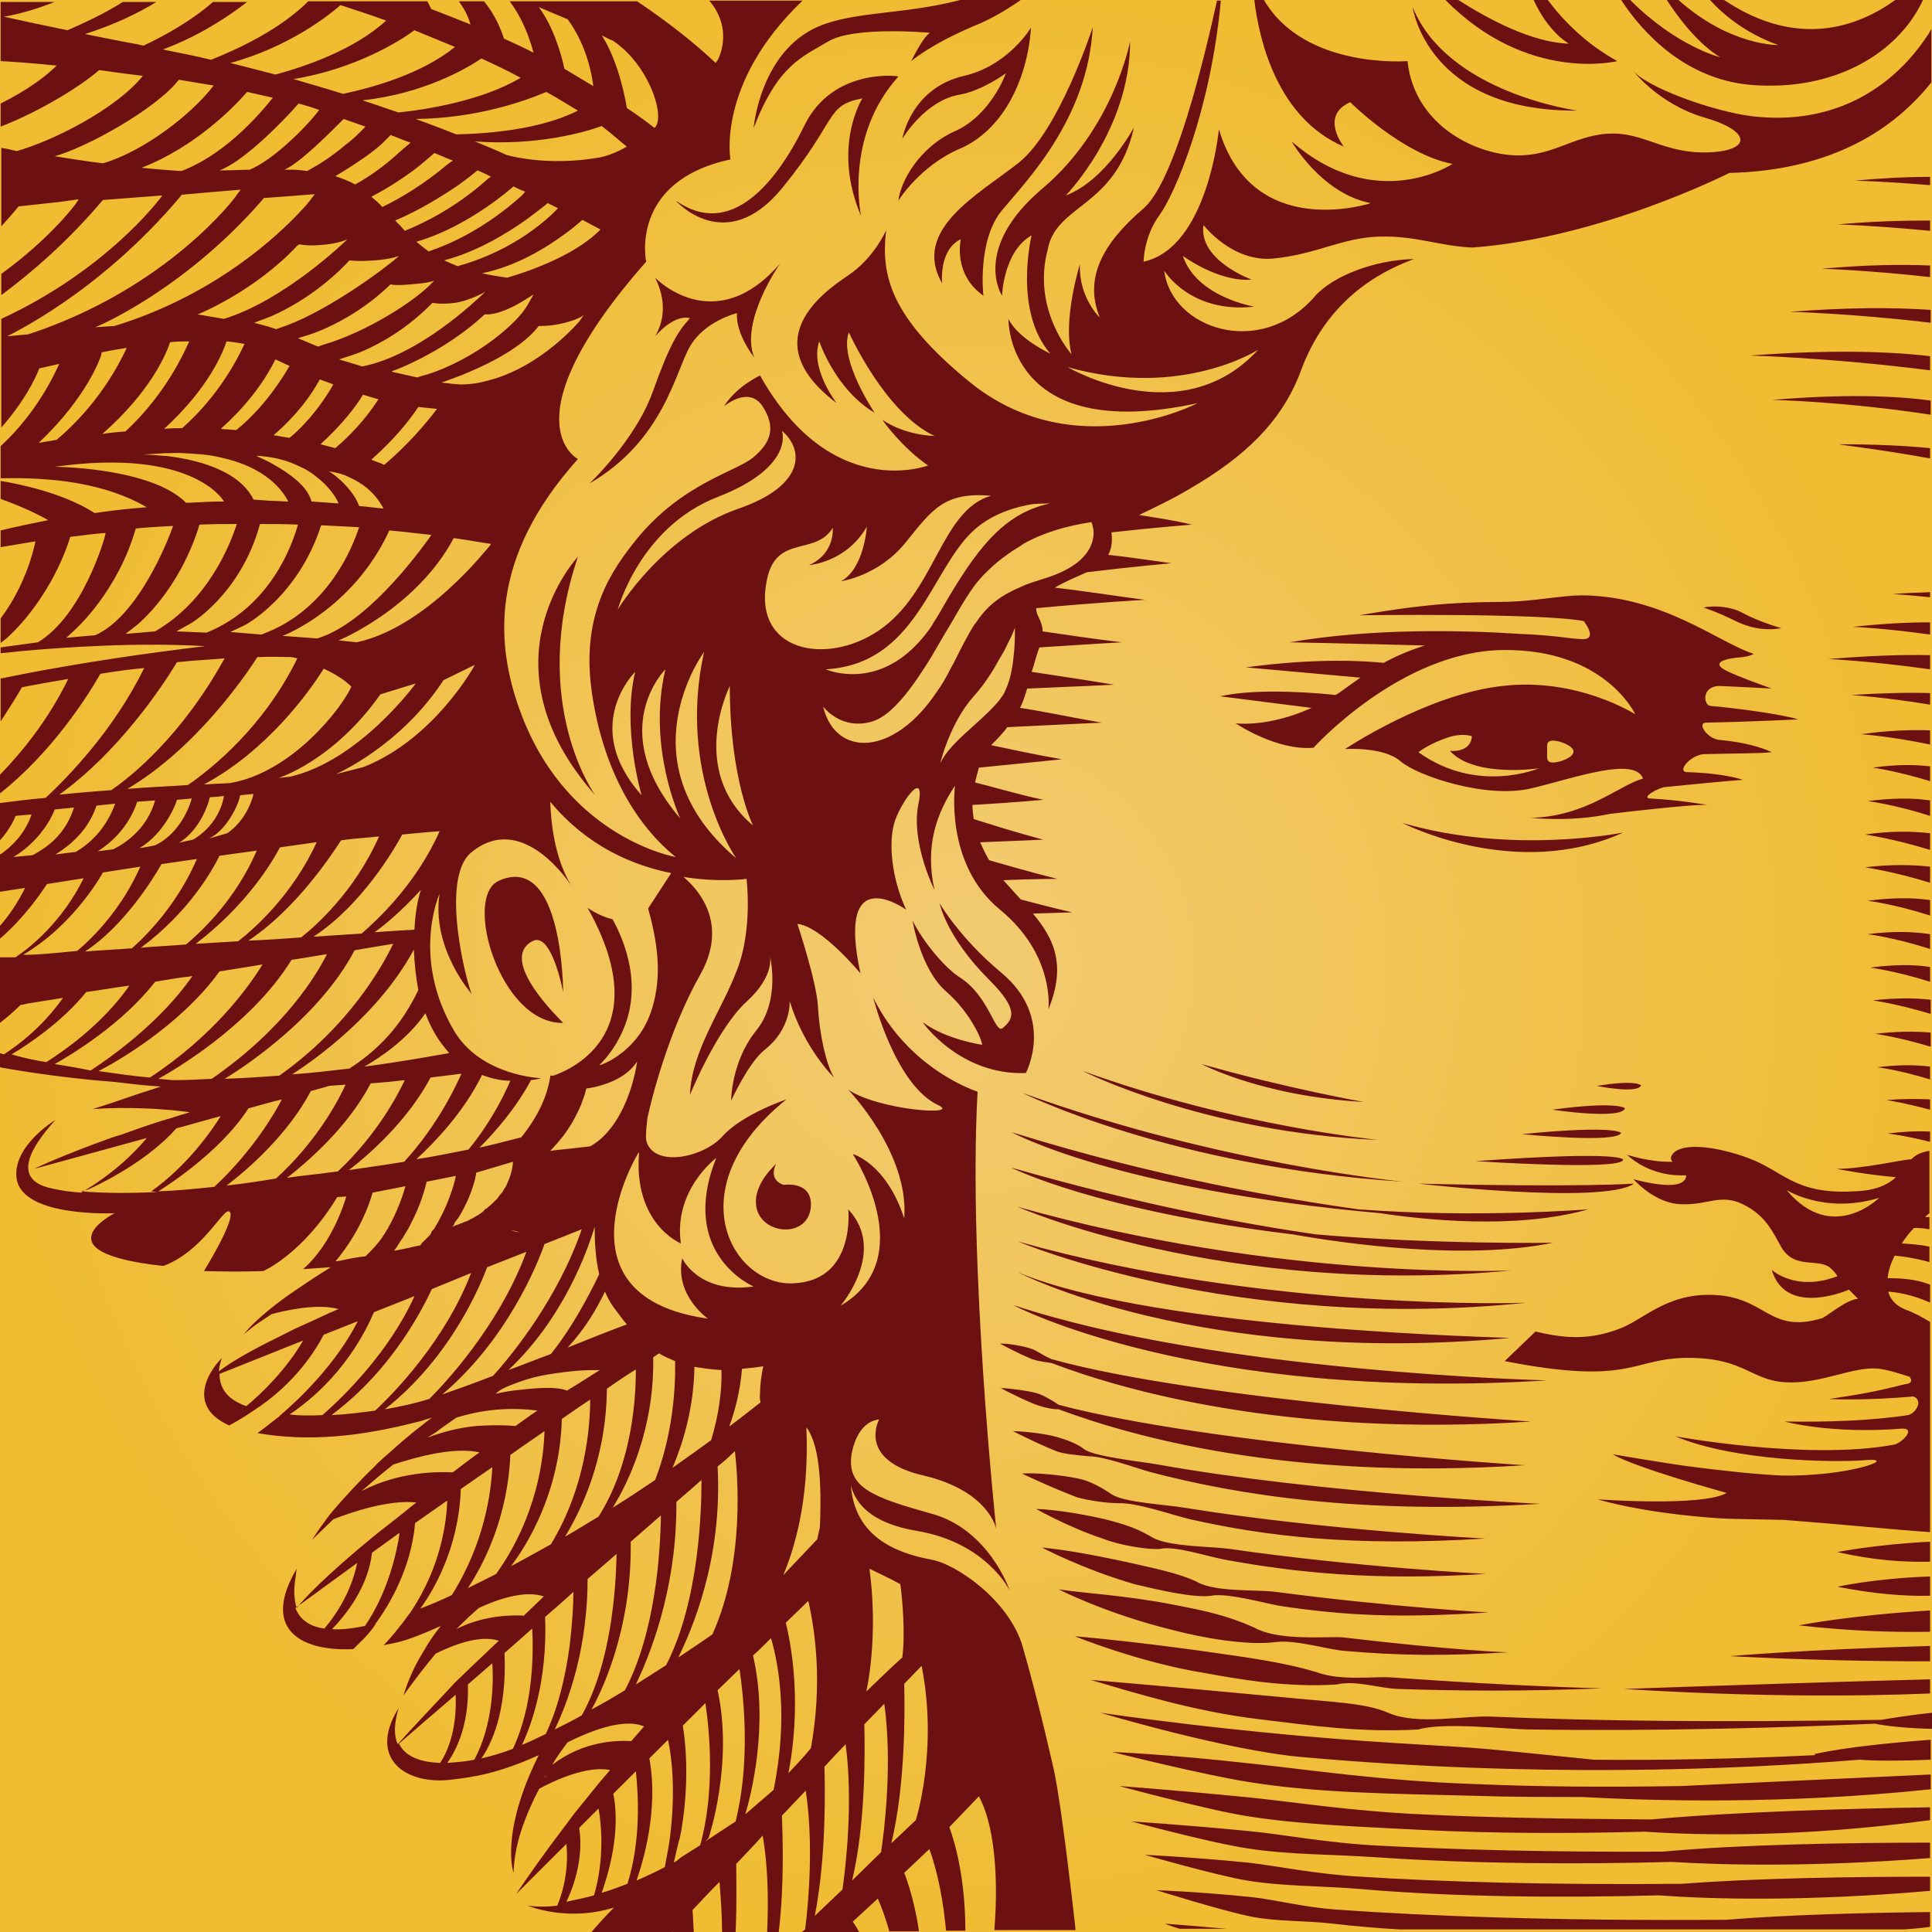 <svg width="40" height="40" viewBox="0 0 40 40" fill="none" xmlns="http://www.w3.org/2000/svg">
<rect x="0" y="0" width="40" height="40" fill="#808080" stroke="none"/>
<g clip-path="url(#clip0_6449_2950)">
<rect width="40" height="40" fill="#F6F7F8"/>
<path d="M0 0H40V40H0V0Z" fill="url(#paint0_radial_6449_2950)"/>
<path d="M29.034 17.038C29.034 17.038 31.379 18.25 33.604 17.238C33.591 17.238 31.312 17.704 29.034 17.038ZM32.139 22.975C32.139 22.975 33.551 23.188 33.644 22.948C33.658 22.948 33.511 22.789 32.139 22.975ZM33.058 22.483C33.058 22.483 33.911 22.656 33.977 22.469C33.964 22.469 33.884 22.349 33.058 22.483ZM28.235 22.815C28.235 22.815 26.649 22.536 24.877 22.03C24.877 22.03 26.116 22.695 28.235 22.815ZM21.772 28.22C23.198 28.765 26.596 29.764 31.699 29.431C31.699 29.431 24.89 29.005 21.772 28.14C21.559 28.047 21.479 27.967 21.359 27.927C21.212 27.873 20.853 27.807 20.706 27.82C20.706 27.82 21.053 28.007 21.306 28.113C21.412 28.166 21.572 28.193 21.772 28.22ZM29.061 24.466C29.061 24.466 25.25 24.107 21.173 22.629C21.173 22.629 24.237 24.16 29.061 24.466ZM28.541 23.601C28.541 23.601 25.583 23.321 22.425 22.176C22.412 22.176 24.957 23.454 28.541 23.601ZM32.032 28.579C32.032 28.579 25.197 28.419 20.986 27.022C20.986 27.035 24.823 29.032 32.032 28.579ZM31.299 26.303C31.299 26.303 26.542 26.529 21.066 24.985C21.066 24.985 25.33 26.862 31.299 26.303ZM21.079 25.704C21.079 25.704 25.556 27.607 31.632 26.968C31.632 26.982 26.209 27.155 21.079 25.704ZM27.248 25.557C25.77 25.344 23.624 24.945 20.933 24.173C20.933 24.173 22.692 25.065 26.769 25.557C27.822 25.744 30.326 26.103 32.152 25.73C32.152 25.73 29.727 25.77 27.248 25.557ZM21.079 26.343C21.079 26.343 24.797 28.286 31.259 27.701C31.259 27.687 23.971 27.554 21.079 26.343ZM21.919 29.178C23.424 29.737 26.622 30.656 31.566 30.336C31.566 30.336 25.09 29.924 21.919 29.085C21.785 28.992 21.599 28.885 21.466 28.845C21.279 28.792 20.866 28.739 20.72 28.739C20.72 28.739 21.066 28.925 21.386 29.058C21.519 29.111 21.732 29.178 21.919 29.178ZM29.367 24.506C29.367 24.506 33.205 24.945 33.831 24.506C33.831 24.506 32.698 24.586 29.367 24.506ZM31.512 23.481C31.512 23.481 33.484 23.68 33.564 23.454C33.564 23.468 33.538 23.281 31.512 23.481ZM11.019 19.488C11.419 19.261 11.659 20.539 11.659 20.539C11.659 20.539 11.659 17.637 10.326 18.236C9.58 18.569 10.353 21.205 11.659 21.178C11.659 21.165 10.287 19.887 11.019 19.488ZM33.604 24.013C33.604 24.013 33.684 23.814 30.553 24.04C30.553 24.04 33.564 24.24 33.604 24.013ZM28.128 25.038C26.596 24.825 23.931 24.373 20.946 23.441C20.946 23.441 23.078 24.626 28.581 25.118C29.447 25.251 31.379 25.464 32.885 25.038C32.871 25.038 30.58 25.225 28.128 25.038ZM30.566 36.938C28.594 36.872 27.049 36.632 25.903 36.513C24.117 36.313 23.025 36.273 23.025 36.273C23.025 36.273 24.93 36.752 25.876 36.898C27.288 37.125 28.874 37.138 30.46 37.178C31.219 37.205 31.992 37.205 32.752 37.205C34.204 37.285 36.949 37.364 39.973 37.045V36.739L34.803 36.978C33.218 37.005 31.805 36.992 30.566 36.938ZM29.434 37.564C27.981 37.498 26.809 37.311 25.903 37.218C24.291 37.058 23.171 36.978 23.171 36.978C23.171 36.978 24.997 37.471 25.836 37.604C26.929 37.777 28.128 37.817 29.367 37.883C30.926 37.963 32.538 37.963 34.057 37.923C35.217 38.003 37.295 38.043 39.96 37.684V37.418C38.334 37.444 35.883 37.511 34.191 37.67C32.352 37.657 30.766 37.631 29.434 37.564ZM27.635 39.534C26.969 39.481 26.409 39.334 25.943 39.281C24.784 39.161 23.944 39.135 23.944 39.135C23.944 39.135 25.303 39.561 25.903 39.681C26.436 39.787 27.009 39.76 27.595 39.827C28.048 39.88 28.514 39.92 28.981 39.947H39.427C39.6 39.933 39.773 39.92 39.96 39.894V39.587C38.668 39.601 37.029 39.641 35.736 39.747C32.192 39.774 29.5 39.667 27.635 39.534ZM15.683 25.078C15.869 25.584 16.749 25.611 16.789 24.972C16.816 24.439 16.229 24.532 16.229 24.532C16.229 24.532 15.896 24.453 16.069 24.093C16.069 24.107 15.51 24.572 15.683 25.078ZM28.621 38.216C27.488 38.163 26.569 37.977 25.849 37.91C24.477 37.777 23.424 37.711 23.424 37.711C23.424 37.711 25.103 38.163 25.836 38.27C26.675 38.403 27.595 38.389 28.541 38.456C30.526 38.589 32.658 38.602 34.604 38.549C35.696 38.616 37.562 38.656 39.96 38.469V38.15C38.215 38.15 35.989 38.19 34.43 38.336C32.085 38.349 30.167 38.296 28.621 38.216ZM24.424 39.933H25.396C24.637 39.867 24.117 39.827 24.117 39.827C24.117 39.827 24.237 39.88 24.424 39.933ZM32.658 2.29C32.658 2.29 29.967 1.93 29.247 0.146C29.247 0.146 29.54 2.316 32.658 2.29ZM28.181 38.855C27.222 38.802 26.436 38.629 25.823 38.562C24.61 38.443 23.704 38.403 23.704 38.403C23.704 38.403 25.183 38.829 25.823 38.935C26.542 39.055 27.328 39.042 28.141 39.108C30.14 39.281 32.338 39.294 34.35 39.241C35.403 39.321 37.375 39.374 39.96 39.148V38.855C38.414 38.855 36.376 38.882 34.83 39.002C32.059 39.028 29.86 38.962 28.181 38.855ZM30.886 35.541C30.3 35.514 29.34 35.727 28.741 35.461C28.274 35.261 27.675 35.248 26.582 35.141C23.611 34.862 22.585 34.782 22.585 34.782C23.491 35.048 24.73 35.434 26.063 35.594C27.169 35.727 28.141 35.873 29.367 35.807C29.9 35.647 31.219 35.807 31.699 35.807C34.39 35.847 36.975 35.767 38.814 35.687C39.014 35.727 39.4 35.78 40 35.794V35.461C39.614 35.501 39.267 35.554 38.947 35.607C35.603 35.661 33.125 35.634 30.886 35.541ZM36.882 13.005C36.882 13.005 36.442 12.885 36.069 12.685C35.856 12.566 35.51 12.526 35.27 12.579C35.27 12.579 35.536 12.659 35.963 12.872C36.189 12.978 36.509 13.072 36.882 13.005ZM38.028 24.2C38.028 24.2 38.628 24.32 39.254 24.373C39.094 24.519 38.854 24.652 38.374 24.666C37.149 24.732 36.922 24.24 36.189 23.973C35.496 23.721 34.817 23.654 34.63 23.893C34.577 23.96 34.59 24.013 34.63 24.053C34.151 24.067 33.684 23.907 33.684 23.907C34.137 24.32 34.67 24.346 34.91 24.333C34.91 24.359 34.91 24.399 34.87 24.439C34.684 24.666 33.818 24.413 33.818 24.413C33.818 24.413 34.257 24.919 34.803 24.932C35.35 24.958 35.616 24.706 36.083 24.932C36.549 25.158 36.696 25.491 36.882 25.824C37.175 26.316 37.695 26.01 37.935 26.29C37.975 26.329 38.015 26.369 38.041 26.423C37.175 26.755 36.682 26.29 36.682 26.29C36.949 27.195 38.055 26.795 38.281 26.702C38.388 26.809 38.468 26.889 38.468 26.889C38.228 26.915 37.921 27.181 37.735 27.288C36.616 27.634 36.576 26.835 35.443 26.809C34.47 26.782 34.004 27.354 33.484 27.527C32.965 27.714 32.485 27.74 31.792 27.567L31.153 28.18C33.804 28.699 33.778 28.113 34.95 28.113C36.123 28.113 36.242 28.579 36.975 28.619C37.708 28.659 38.388 28.273 38.907 28.339C39.121 28.366 39.347 28.446 39.56 28.512H39.534C39.574 28.539 39.614 28.646 39.44 28.659C38.801 28.819 38.494 28.872 37.868 28.965C37.868 28.965 38.588 29.005 39.614 28.912C39.827 28.992 39.667 29.258 39.507 29.298C38.721 29.418 37.801 29.444 36.949 29.431C36.949 29.431 37.908 29.697 39.387 29.577C39.68 29.577 39.36 29.884 39.214 29.91C37.415 30.243 34.684 29.737 34.684 29.737C35.923 30.256 37.975 30.283 38.628 30.23C39.334 30.176 38.281 30.576 36.882 30.549C36.349 30.523 35.709 30.456 34.99 30.363C34.484 30.296 33.391 30.11 33.391 30.11C33.857 30.389 35.749 30.909 35.749 30.909C35.257 31.201 33.071 31.042 33.071 31.042C34.244 31.374 35.709 31.441 35.709 31.441C35.709 31.441 36.109 31.454 36.935 31.468C38.161 31.561 39.174 31.667 39.96 31.721V27.368C39.8 27.274 39.64 27.181 39.454 27.115C39.254 27.035 39.134 26.902 39.094 26.742C39.294 26.755 39.6 26.809 39.96 26.968V26.596C39.68 26.489 39.4 26.463 39.081 26.463C39.094 26.316 39.147 26.156 39.227 25.997C39.4 26.01 39.654 26.05 39.947 26.13V25.81C39.76 25.77 39.574 25.757 39.374 25.744C39.454 25.624 39.534 25.517 39.627 25.424C39.694 25.424 39.8 25.424 39.947 25.451V25.198C39.92 25.198 39.88 25.198 39.853 25.198C39.88 25.171 39.92 25.145 39.947 25.118V23.827C39.773 23.854 39.667 23.907 39.574 24C39.36 24.013 38.561 24.2 38.028 24.2ZM36.989 24.639C36.989 24.639 37.788 25.145 38.907 24.799C38.907 24.799 37.935 25.77 36.989 24.639ZM25.077 33.038C25.41 32.972 26.196 33.198 26.516 33.251C27.861 33.451 28.967 33.504 30.82 33.384C30.82 33.384 28.847 33.278 26.409 32.958C26.023 32.905 25.157 32.972 24.77 32.745C24.49 32.612 24.131 32.519 23.531 32.386C22.692 32.2 22.105 32.093 21.572 32.04C21.572 32.04 22.425 32.492 23.491 32.799C23.931 32.905 24.717 33.092 25.077 33.038ZM24.024 32.067C24.33 32 24.997 32.226 25.37 32.293C26.822 32.559 28.448 32.732 30.766 32.586C30.766 32.586 28.115 32.453 25.45 32.067C25.05 32.013 24.197 32.027 23.851 31.827C23.558 31.654 23.344 31.574 22.878 31.454C22.532 31.374 21.905 31.255 21.452 31.241C21.452 31.241 22.132 31.627 22.865 31.867C23.171 31.987 23.771 32.093 24.024 32.067ZM23.158 31.122C23.544 31.108 24.25 31.361 24.637 31.454C26.183 31.8 27.955 32.027 30.753 31.854C30.753 31.854 27.382 31.68 24.517 31.215C24.117 31.148 23.265 31.108 23.011 30.935C22.838 30.815 22.598 30.682 22.398 30.629C22.079 30.549 21.452 30.483 21.159 30.509C21.159 30.509 21.772 30.802 22.305 31.002C22.545 31.068 22.918 31.122 23.158 31.122ZM26.409 33.997C26.849 33.943 27.475 34.156 27.875 34.183C28.967 34.276 29.873 34.289 31.219 34.21C31.219 34.21 30.087 34.17 27.835 33.904C27.542 33.864 26.489 33.997 25.956 33.691C25.41 33.451 24.997 33.358 24.304 33.225C23.291 33.025 22.398 32.985 21.919 32.905C21.919 32.905 22.865 33.398 24.264 33.744C24.863 33.904 25.823 34.077 26.409 33.997ZM27.675 34.875C28.075 34.782 28.541 34.955 28.954 34.968C30.153 35.008 31.539 35.022 33.165 34.955C33.165 34.955 31.352 34.915 28.808 34.729C28.461 34.702 27.768 34.809 27.262 34.622C26.782 34.476 26.223 34.369 25.263 34.236C23.997 34.05 22.745 33.917 22.252 33.877C22.252 33.877 23.598 34.423 24.93 34.636C25.663 34.769 26.636 34.942 27.675 34.875ZM39.96 34.396V34.077C37.295 34.156 35.816 34.289 35.816 34.289C37.375 34.369 38.761 34.396 39.96 34.396ZM22.532 30.15C22.865 30.15 23.451 30.376 23.837 30.483C25.623 30.948 28.141 31.361 31.885 31.135C31.885 31.135 27.328 30.922 23.984 30.323C23.598 30.256 22.705 30.163 22.465 30.017C22.279 29.87 22.052 29.804 21.879 29.75C21.652 29.684 21.186 29.631 20.973 29.631C20.973 29.631 21.466 29.884 21.865 30.043C22.039 30.11 22.292 30.123 22.532 30.15ZM39.96 3.834V3.661C39.494 3.661 38.974 3.687 38.401 3.74C38.401 3.74 39.027 3.754 39.96 3.834ZM37.575 36.339C35.909 36.419 34.404 36.446 33.005 36.433C30.22 36.153 31.046 36.22 28.874 36.087C25.636 35.887 22.785 35.461 22.785 35.461C22.785 35.461 25.41 36.246 26.969 36.379C31.752 36.805 35.869 36.646 38.494 36.433C38.867 36.459 39.36 36.459 39.973 36.433V36.02C39.067 36.087 38.201 36.18 37.575 36.313V36.339ZM27.648 14.389C27.422 14.363 26.089 14.23 25.263 14.416L27.155 14.656C26.249 15.068 25.583 14.975 25.583 14.975C25.583 14.975 26.422 15.547 27.195 15.481C27.195 15.481 28.994 13.484 31.113 13.458C33.231 13.431 33.857 14.789 33.857 14.789C33.857 14.789 32.658 14.017 31.099 14.203C29.54 14.376 27.848 15.508 27.848 15.508C27.848 15.508 28.648 15.454 28.994 15.76C29.354 16.067 30.779 16.546 31.712 16.32C32.605 16.107 33.844 15.654 34.017 16.12C33.524 16.253 32.845 16.905 31.699 16.932C31.699 16.932 32.512 17.025 33.324 16.852C33.844 16.785 35.203 16.639 35.363 16.666C35.363 16.666 34.737 16.559 34.164 16.532C33.964 16.519 34.337 16.306 34.484 16.293C34.484 16.293 34.484 16.293 34.497 16.293C34.897 16.253 35.829 16.16 36.083 16.146C36.083 16.146 35.736 16.013 34.95 15.987C34.697 16 34.977 15.641 35.27 15.614C35.709 15.601 36.442 15.601 36.682 15.574C36.682 15.574 36.336 15.388 35.616 15.321C35.35 15.308 35.123 14.962 35.323 14.962C36.083 14.948 37.228 14.895 37.228 14.895C36.909 14.789 35.909 14.656 35.416 14.616C35.257 14.602 35.23 14.19 35.616 14.203C35.963 14.216 36.682 14.256 36.682 14.256C36.389 14.15 36.016 14.017 35.763 13.897C35.403 13.724 35.709 13.644 35.949 13.617C36.109 13.604 36.216 13.591 36.309 13.537C35.616 13.325 34.417 12.326 32.725 12.326C32.392 12.326 31.726 12.446 31.233 12.459C30.406 12.473 29.753 12.459 28.141 12.739C28.141 12.739 31.872 12.685 32.791 12.859C32.925 13.045 33.018 13.258 32.725 13.231L32.552 13.218C32.165 13.165 31.819 13.138 31.486 13.125C30.247 13.045 28.408 13.005 26.702 13.298C26.702 13.298 28.061 13.325 29.5 13.364C29.167 13.471 28.887 13.591 28.648 13.724C28.248 13.684 27.275 13.617 25.796 13.817L28.168 14.03C28.048 14.11 27.941 14.19 27.848 14.256C27.755 14.323 27.701 14.363 27.648 14.389ZM29.367 15.574C29.367 15.574 29.594 15.388 30.02 15.255C30.287 15.175 30.473 15.241 30.473 15.241C30.473 15.241 30.486 15.574 30.02 15.547C30.526 16.107 31.859 15.907 31.859 15.907C31.859 15.907 30.593 16.453 29.367 15.574ZM32.152 15.787C32.005 15.787 32.032 15.681 32.032 15.561C32.032 15.441 32.005 15.334 32.152 15.334C32.298 15.334 32.578 15.441 32.578 15.561C32.578 15.681 32.298 15.787 32.152 15.787ZM36.696 8.28C36.696 8.28 38.135 8.306 39.973 8.586V8.293C39.174 8.186 38.108 8.16 36.696 8.28ZM38.774 15.893C38.774 15.893 39.267 15.96 39.96 16.173V15.867C39.64 15.827 39.24 15.827 38.774 15.893ZM21.239 22.216C21.239 22.216 21.852 21.072 20.733 20.14C19.867 19.421 19.454 18.702 19.454 18.702C19.454 18.702 19.587 19.394 20.48 20.286C21.093 20.898 20.986 21.098 20.759 21.285C20.6 21.418 20.48 20.619 19.867 20.233C19.56 20.033 19.121 19.514 18.894 19.062C18.894 19.062 19.054 20.06 19.587 20.526C20.08 20.952 20.333 21.524 20.333 21.631C20.333 21.631 19.587 21.524 19.107 21.165C19.094 21.165 19.88 22.27 21.239 22.216ZM39.96 35.062V34.769C36.895 34.849 33.618 34.968 33.618 34.968C36.203 35.128 38.321 35.128 39.96 35.062ZM39.96 9.491V9.278C39.414 9.225 38.801 9.198 38.081 9.198C38.081 9.211 38.854 9.291 39.96 9.491ZM39.96 13.138V12.885C39.494 12.885 38.974 12.912 38.361 12.978C38.374 12.978 39.014 13.005 39.96 13.138ZM38.614 17.278C38.614 17.278 39.187 17.358 39.96 17.597V17.251C39.6 17.211 39.161 17.198 38.614 17.278ZM38.668 18.649C38.668 18.649 39.214 18.715 39.96 18.955V18.636C39.614 18.582 39.187 18.582 38.668 18.649ZM38.668 16.586C38.668 16.586 39.214 16.652 39.96 16.892V16.572C39.614 16.519 39.187 16.519 38.668 16.586ZM13.564 5.75C13.871 6.363 13.658 6.802 13.564 6.962C14.004 6.469 14.284 6.589 14.284 6.589C14.031 6.869 13.871 7.121 13.511 8.12C13.151 9.118 12.205 10.01 12.205 10.01C13.738 9.118 13.977 7.707 14.284 7.175C14.59 6.642 15.257 6.483 15.257 6.483C15.23 6.922 15.616 7.401 15.616 7.401C15.31 6.656 16.149 5.458 16.149 5.458C14.79 7.028 13.564 5.75 13.564 5.75ZM16.656 2.596C16.069 3.794 15.123 4.952 13.991 4.153C13.991 4.153 15.017 5.324 16.189 3.9C17.362 2.463 17.082 2.183 17.855 2.037C17.855 2.037 17.215 3.035 17.828 4.473C17.828 4.473 17.468 2.835 18.601 1.584C18.601 1.571 17.242 1.398 16.656 2.596ZM22.625 0.559C22.625 0.559 21.932 2.702 21.093 3.368C20.253 4.033 18.867 4.752 19.507 5.87C19.507 5.87 19.427 5.178 19.893 4.952C19.893 4.952 19.72 5.671 20.36 6.123C20.36 6.123 20.227 4.978 20.746 4.353C21.239 3.754 22.518 2.476 22.625 0.559ZM39.907 0.732C39.254 1.73 38.068 2.609 36.296 2.409C35.483 2.316 34.044 1.797 33.791 1.438C33.791 1.438 34.324 2.156 35.297 2.436C36.269 2.715 36.269 3.128 35.35 3.155C34.43 3.181 34.017 2.715 33.271 2.769C32.525 2.822 32.099 3.288 31.246 3.208C30.406 3.128 29.274 2.516 29.141 1.265C29.141 1.265 27.009 1.438 26.169 0H25.969C26.076 0.879 26.462 2.449 27.821 3.035C27.821 3.035 27.315 2.396 27.955 2.116C27.955 2.116 29.034 3.195 30.073 3.394C30.073 3.394 28.488 4.446 26.742 2.928C26.742 2.928 27.355 4.007 28.381 4.206C28.381 4.206 25.929 5.018 25.236 2.676C25.236 2.676 25.01 5.125 23.677 5.418C23.677 5.418 23.677 4.899 24.011 4.446C24.317 4.02 25.063 2.316 25.276 0.013H25.197C24.943 1.158 24.33 3.767 23.664 4.326C22.825 5.045 22.438 5.764 22.771 6.576C22.771 6.576 22.332 6.163 22.358 5.471C22.358 5.471 21.999 6.616 22.185 7.334C22.185 7.334 21.359 6.416 21.692 5.165C21.865 4.22 23.105 4.3 23.478 2.636C23.478 2.636 22.891 3.74 22.065 4.047C22.065 4.047 23.398 2.689 23.398 0.852C23.398 0.852 23.065 2.649 21.586 3.9C20.107 5.151 20.746 6.123 20.746 6.123C20.746 6.123 20.773 5.205 21.359 4.872C21.359 4.872 20.973 6.429 21.745 7.321C21.745 7.321 21.079 7.015 20.879 6.602C20.879 6.602 20.826 9.211 24.797 8.346C24.797 8.346 22.225 9.691 20.04 7.88C18.454 6.576 18.228 5.71 18.348 4.765C18.348 4.765 18.095 5.351 17.548 5.71C17.015 6.07 15.63 7.068 17.322 8.346C17.322 8.346 16.762 7.627 16.962 7.068C16.962 7.068 17.295 8.067 18.108 8.546C18.108 8.546 17.362 7.441 17.575 6.882C17.575 6.882 18.321 8.546 19.347 9.025C19.347 9.025 18.761 9.025 18.268 8.692C18.268 8.692 18.654 9.251 19.214 9.637C19.214 9.637 17.215 10.409 15.736 7.774C15.736 7.774 15.243 8 14.99 8.413C14.99 8.413 15.496 7.973 15.79 8.413C16.069 8.852 15.963 9.158 15.603 9.464C15.243 9.77 14.124 9.997 13.165 11.181C12.698 11.767 12.032 12.672 12.245 14.27C12.432 15.681 13.018 16.958 13.991 17.744C13.991 17.744 11.806 17.371 10.819 14.855C10.233 13.351 10.127 11.554 11.965 9.504C11.965 9.504 10.46 8.732 13.378 5.418C13.378 5.418 13.018 3.754 15.123 3.301C15.123 3.301 14.83 1.717 16.616 0.013H14.684C15.097 0.493 14.977 0.998 14.87 1.225L14.817 1.304C14.537 1.038 14.004 0.572 13.191 0.027H10.553C10.713 0.24 10.913 0.586 11.046 1.092C10.846 0.985 10.633 0.892 10.433 0.799C10.38 0.626 10.246 0.293 10.02 0.027H9.5C9.594 0.16 9.687 0.306 9.74 0.506C9.474 0.399 9.207 0.293 8.927 0.186C8.914 0.16 8.887 0.093 8.847 0.027H6.382C5.809 0.599 4.97 0.998 4.37 1.238C4.051 1.158 3.704 1.092 3.371 1.025C4.157 0.732 4.757 0.319 5.117 0.04H4.41C3.971 0.426 3.424 0.732 2.971 0.945C2.931 0.932 2.891 0.932 2.851 0.918C2.478 0.852 2.105 0.772 1.759 0.705C2.345 0.519 2.851 0.28 3.238 0.04H2.545C2.145 0.293 1.732 0.479 1.399 0.626C0.933 0.532 0.506 0.439 0.08 0.346C0.466 0.28 0.826 0.16 1.133 0.04H0.013V1.265C0.253 1.278 0.653 1.304 1.173 1.358C0.946 1.584 0.573 1.864 0.013 2.143V2.622C0.839 2.303 1.692 1.77 2.052 1.451C2.332 1.491 2.638 1.531 2.958 1.571C2.385 2.276 1.066 2.928 0.346 3.128C0.24 3.102 0.133 3.075 0.027 3.062V4.686C0.147 4.552 0.266 4.419 0.386 4.273L1.239 4.18L1.626 4.126L1.612 4.153L1.559 4.233C1.546 4.246 1.053 4.925 0.027 5.671V6.11C0.653 5.644 1.399 5.005 2.119 4.153L2.132 4.14L3.358 4.047L3.304 4.126L3.278 4.153C3.264 4.166 2.185 5.604 0.027 6.602V8.852C0.506 8.306 0.733 7.84 0.813 7.627L1.226 7.534C0.866 8.333 0.386 8.892 0.013 9.238V9.903C1.066 9.877 2.172 9.997 3.038 10.502C2.678 10.529 2.318 10.569 1.959 10.622C1.652 10.423 1.039 10.13 0.013 9.957V10.329C0.346 10.449 0.693 10.596 0.999 10.769C0.666 10.835 0.346 10.902 0.013 10.982V11.328C0.253 11.288 0.493 11.248 0.733 11.208L0.72 11.274C0.706 11.315 0.56 12.073 0.013 12.805V13.311L0.133 13.218C0.147 13.205 0.999 12.486 1.439 11.168L1.452 11.115C1.706 11.088 1.945 11.048 2.185 11.035L2.172 11.101C2.159 11.168 1.706 12.739 0.786 13.298L0.013 13.404V13.524C0.16 13.511 0.293 13.498 0.4 13.484C1.426 13.391 2.891 13.298 4.25 13.378C2.918 13.537 1.692 13.724 0.573 13.937L0.04 14.043C0.027 14.043 0.027 14.043 0.013 14.043V14.935C0.213 14.629 0.373 14.376 0.453 14.23C0.786 14.163 1.106 14.11 1.412 14.057C1.013 14.882 0.466 15.561 0 16.04V16.426C1.079 15.574 1.812 14.416 2.079 13.95C2.398 13.897 2.705 13.857 2.985 13.83C2.358 15.121 1.386 16.107 0.946 16.519C0.626 16.546 0.306 16.586 0 16.626V17.398C0.213 17.158 0.306 16.945 0.32 16.892C0.346 16.892 0.56 16.865 0.653 16.865C0.506 17.291 0.213 17.544 0.027 17.677L0 17.691V18.463C0.173 18.436 0.346 18.409 0.52 18.383C0.36 18.702 0.187 18.955 0 19.168V19.434C0.493 19.008 0.813 18.542 0.973 18.303C1.226 18.263 1.479 18.223 1.732 18.183C1.292 19.075 0.64 19.607 0.32 19.82C0.227 19.82 0.12 19.82 0 19.82V21.178C0.133 21.072 0.28 20.952 0.426 20.805C0.466 20.805 0.506 20.792 0.56 20.779L1.306 20.659C1.079 20.978 0.693 21.431 0.08 21.83C0.053 21.817 0.027 21.817 0 21.804V22.096C0.027 22.096 0.04 22.11 0.067 22.11C0.893 22.256 1.706 22.349 2.398 22.403C2.612 22.429 2.918 22.469 3.331 22.496L2.798 22.669L2.332 22.829L1.919 22.962C2.292 22.935 2.665 22.935 2.985 22.948C3.398 22.962 3.744 23.002 3.931 23.028C3.811 23.068 3.691 23.095 3.584 23.135C3.264 23.228 2.985 23.321 2.732 23.414C2.585 23.468 2.465 23.508 2.332 23.547C1.213 23.947 0.706 24.2 0.706 24.2C0.999 24.12 1.932 23.867 3.038 23.561C2.798 23.854 2.345 24.306 1.679 24.692C1.479 24.679 1.279 24.652 1.106 24.612C0.187 24.439 0.666 23.721 1.146 23.188C1.146 23.188 0.24 23.734 0.346 24.413C0.48 25.211 2.372 25.118 2.372 25.118C2.372 25.118 0.773 25.93 3.384 26.21C4.171 25.917 4.597 25.065 4.73 25.078C4.837 25.091 4.783 25.384 4.224 26.316C4.664 26.329 5.063 26.329 5.45 26.316C5.45 26.316 6.262 25.97 6.982 24.785L7.169 24.772C7.169 24.772 6.915 25.717 6.276 26.276C6.476 26.263 6.662 26.25 6.849 26.236C6.569 26.409 6.329 26.569 6.116 26.715C5.996 26.795 5.889 26.875 5.796 26.942C5.463 27.195 5.25 27.394 5.143 27.514C5.077 27.594 5.037 27.634 5.037 27.634C5.077 27.594 5.143 27.554 5.197 27.501C5.316 27.408 5.463 27.314 5.623 27.208C5.916 27.128 6.569 26.982 7.009 27.102C6.755 27.208 6.516 27.328 6.276 27.434C6.089 27.514 5.916 27.607 5.756 27.687C5.21 27.953 4.77 28.206 4.53 28.393C4.544 28.233 4.597 28.113 4.597 28.113C4.264 28.446 3.904 29.138 4.744 29.511C4.823 29.471 4.997 29.378 5.25 29.205C6.116 28.646 6.542 27.94 6.702 27.634L7.408 27.354C6.955 28.246 6.196 28.965 5.809 29.298C5.796 29.298 5.796 29.311 5.783 29.325L5.73 29.364C5.596 29.471 5.41 29.617 5.33 29.671C6.409 29.857 7.475 29.737 8.621 29.444C8.674 29.431 8.741 29.418 8.807 29.391C8.847 29.378 8.901 29.364 8.941 29.351C8.714 29.524 8.421 29.75 8.115 30.03C7.981 30.15 7.848 30.256 7.728 30.389C7.448 30.656 7.169 30.962 6.902 31.268C6.822 31.361 6.755 31.454 6.689 31.547C6.609 31.654 6.529 31.774 6.462 31.88C6.462 31.88 6.622 31.721 6.902 31.454C7.275 31.308 8.061 31.042 8.621 31.108C8.528 31.175 8.434 31.255 8.354 31.321C8.181 31.454 8.021 31.587 7.861 31.707C6.662 32.679 6.249 33.158 6.143 33.291C6.089 33.131 6.076 32.919 6.116 32.679C6.129 32.612 6.129 32.546 6.143 32.479C5.423 33.691 6.169 34.196 7.315 34.143C7.368 34.09 7.448 34.01 7.555 33.904C7.622 33.824 7.702 33.744 7.768 33.637C7.768 33.624 7.781 33.624 7.781 33.611C8.061 33.225 8.514 32.466 8.594 31.534C8.821 31.374 9.047 31.215 9.26 31.068C9.247 31.481 9.141 32.413 8.514 33.358C8.501 33.371 8.501 33.384 8.488 33.398L8.474 33.411C8.408 33.504 8.341 33.597 8.274 33.677C8.141 33.85 8.021 33.983 7.941 34.063C8.048 34.037 8.155 34.023 8.248 33.997C8.474 33.943 8.767 33.824 9.127 33.664C8.994 33.824 8.861 34.023 8.741 34.236C8.728 34.263 8.714 34.276 8.701 34.303C8.568 34.529 8.448 34.795 8.354 35.102C8.354 35.102 8.621 34.715 9.021 34.236C9.367 34.063 9.94 33.837 10.326 33.97L9.78 34.489L9.434 34.822C9.434 34.822 9.434 34.822 9.42 34.835C9.34 34.928 8.501 35.807 8.235 36.113C8.155 35.94 8.155 35.7 8.248 35.381C8.248 35.368 8.248 35.354 8.261 35.341C8.248 35.354 8.248 35.381 8.235 35.394C7.622 36.406 8.394 36.965 9.354 36.845C9.793 36.792 10.3 36.725 11.153 36.339C10.34 37.977 10.633 38.775 10.633 38.775C10.646 38.256 10.819 37.75 11.033 37.298C11.073 37.205 11.126 37.111 11.166 37.032C11.486 36.859 12.152 36.552 12.632 36.646C12.552 36.739 12.485 36.819 12.405 36.912C12.232 37.125 12.059 37.338 11.899 37.537C11.792 37.684 11.685 37.817 11.579 37.963C11.259 38.389 10.953 38.815 10.686 39.215C10.686 39.215 11.099 38.802 11.726 38.176C11.752 38.403 11.765 38.895 11.539 39.454C11.326 39.481 11.113 39.481 10.926 39.454C10.926 39.454 11.726 39.8 12.711 39.494C12.711 39.494 12.498 39.707 12.245 40H13.911L13.924 39.987C13.924 39.987 13.924 39.987 13.924 40H14.364C14.35 39.814 14.35 39.654 14.337 39.547C14.524 39.348 14.71 39.148 14.897 38.962C14.923 39.308 14.95 39.667 14.95 40H15.23C15.257 39.401 15.243 38.882 15.243 38.589C15.43 38.389 15.616 38.203 15.79 38.003C15.909 38.682 15.909 39.414 15.883 40H16.123C16.242 39.015 16.203 38.003 16.189 37.591L16.682 37.072C16.842 38.123 16.749 39.334 16.669 39.947L16.602 40H17.788C17.708 39.854 17.655 39.787 17.655 39.787L18.174 39.308C18.268 39.521 18.348 39.76 18.414 39.987H19.027C18.921 39.255 18.721 38.775 18.721 38.775L19.241 38.283C19.427 38.789 19.534 39.401 19.587 39.973H19.987C19.987 38.642 19.654 37.83 19.654 37.83L20.267 37.191C20.653 37.91 20.653 39.175 20.586 39.96H22.265V39.92C22.265 39.92 21.999 37.498 21.825 36.672C21.825 36.672 21.532 35.341 21.173 34.09C20.893 33.131 19.8 32.386 19.294 32.293C18.494 32.146 17.695 31.787 17.615 30.749C17.708 31.122 18.028 31.534 18.974 31.694C20.426 31.933 20.906 32.932 20.906 32.932C20.906 32.932 20.48 31.654 19.267 31.334C18.081 31.002 17.535 30.802 17.628 30.123C17.762 29.378 18.201 29.391 18.201 29.391C18.201 29.391 17.735 30.23 19.121 30.549C20.48 30.869 20.626 31.654 20.626 31.654C20.626 31.654 20.04 26.183 20.24 22.602C20.24 22.602 18.827 22.163 18.081 20.659C18.081 20.659 18.534 22.469 19.427 22.882C19.907 23.108 18.201 22.988 17.562 22.562C17.562 22.562 18.827 23.867 18.721 25.225C18.348 24.08 17.655 23.893 17.655 23.893C17.655 23.893 19.081 26.05 17.402 27.035C17.402 27.035 18.374 25.904 17.562 25.038C17.562 25.038 17.721 26.503 16.442 26.569C15.163 26.649 13.991 24.599 16.282 22.762C16.282 22.762 15.363 23.068 14.95 23.534C14.564 23.96 13.578 24.173 13.391 23.654C13.391 23.641 13.391 23.627 13.378 23.614C13.378 23.601 13.378 23.601 13.378 23.587C13.364 23.454 13.391 23.294 13.404 23.148C13.484 22.775 13.831 21.364 14.497 20.18C15.083 19.141 14.484 18.436 14.151 18.156C14.897 18.276 15.456 18.196 15.456 18.196C15.456 18.196 15.59 19.248 15.257 20.087C14.937 20.938 14.324 21.737 14.284 22.669C14.284 22.669 14.843 21.298 15.456 20.739C16.069 20.18 15.936 19.767 15.936 19.767C15.936 19.767 16.176 20.699 15.656 21.338C15.137 21.977 15.137 22.789 15.137 22.789C15.137 22.789 15.496 22.003 15.829 21.737C16.389 21.298 16.349 20.726 16.349 20.726C16.656 21.724 17.268 22.309 17.268 22.309C17.095 22.03 16.962 21.364 16.935 20.845C16.909 20.326 16.509 19.128 16.509 19.128C17.015 19.181 17.815 20.153 17.815 20.153C17.295 17.77 18.761 18.835 18.761 18.835C18.454 18.17 18.401 17.464 18.508 17.065C18.614 16.652 19.174 15.867 19.014 16.652C18.854 17.451 19.347 18.423 19.347 18.423C19.147 17.531 19.387 16.839 19.773 16.266C19.773 16.266 19.547 17.89 20.706 18.835C21.852 19.78 21.706 20.898 21.706 20.898C22.092 19.953 21.799 19.408 21.386 18.915L22.198 18.889C21.785 18.795 21.439 18.702 21.133 18.622C21.013 18.489 20.893 18.356 20.773 18.223C21.426 18.196 21.892 18.196 21.892 18.196C21.306 18.05 20.853 17.917 20.48 17.81C20.4 17.677 20.346 17.557 20.293 17.438C21.039 17.411 21.599 17.384 21.599 17.384C20.999 17.225 20.546 17.078 20.16 16.958C20.147 16.865 20.133 16.759 20.133 16.666C21.053 16.612 21.599 16.559 21.599 16.559C21.039 16.439 20.573 16.293 20.186 16.2C20.213 16.093 20.24 15.987 20.267 15.893C21.212 15.8 21.985 15.72 21.985 15.72C21.372 15.614 20.906 15.508 20.52 15.428C20.653 15.294 20.773 15.175 20.853 15.055C21.905 15.002 22.811 14.962 22.811 14.962C22.119 14.842 21.572 14.722 21.119 14.656C21.186 14.523 21.226 14.389 21.266 14.256C22.252 14.216 23.065 14.176 23.065 14.176C22.345 14.057 21.799 13.977 21.359 13.91C21.372 13.883 21.372 13.857 21.386 13.83C21.439 13.644 21.479 13.511 21.519 13.404C22.518 13.338 23.224 13.298 23.224 13.298C22.572 13.218 22.039 13.138 21.586 13.072C21.586 12.978 21.559 12.885 21.479 12.726C21.466 12.685 21.452 12.646 21.452 12.592C22.718 12.473 23.704 12.419 23.704 12.419C22.918 12.313 22.319 12.22 21.839 12.166C22.039 12.047 22.292 11.94 22.505 11.847C23.504 11.727 24.25 11.661 24.25 11.661C23.758 11.594 23.331 11.527 22.945 11.488C23.038 11.315 23.025 11.128 23.011 11.022C23.971 10.915 24.677 10.862 24.677 10.862C24.291 10.769 23.917 10.716 23.584 10.662C23.944 10.489 24.277 10.329 24.57 10.156C24.664 10.103 24.744 10.05 24.837 9.997C25.969 9.304 26.609 8.572 26.942 7.654C27.462 6.256 28.501 5.644 29.274 5.364C28.474 5.378 27.595 5.71 27.222 6.136C26.089 7.441 24.25 6.802 24.104 5.604C24.104 5.604 24.637 6.496 25.969 6.349C25.969 6.349 24.77 6.15 24.49 5.298C24.49 5.298 25.223 5.844 25.916 5.79C25.916 5.79 24.81 5.391 24.917 4.659C24.917 4.659 25.516 5.444 26.382 5.351C27.275 5.258 27.782 4.925 28.541 4.899C29.3 4.872 29.807 5.098 30.486 5.125C33.165 4.925 35.803 3.581 35.803 3.581C37.948 3.527 39.227 2.662 39.987 1.704V0.599C39.947 0.666 39.933 0.705 39.907 0.732ZM5.103 29.111C5.063 29.098 5.01 29.085 4.97 29.058C4.637 28.912 4.544 28.659 4.544 28.446L6.276 27.754C5.929 28.353 5.423 28.845 5.103 29.111ZM6.116 33.291C6.542 32.985 6.969 32.666 7.395 32.359C7.342 32.626 7.182 33.171 6.716 33.717C6.409 33.677 6.209 33.531 6.116 33.291ZM7.555 33.664C7.288 33.717 7.075 33.744 6.875 33.73C7.155 33.438 7.622 32.865 7.702 32.146C7.888 32.013 8.088 31.867 8.274 31.734C8.221 32.106 8.048 32.945 7.555 33.664ZM18.961 37.684L18.454 38.163C18.747 36.952 18.734 35.434 18.721 34.862L19.081 34.489C19.427 36.233 18.961 37.684 18.961 37.684ZM18.001 32.479C18.215 32.586 18.428 32.679 18.641 32.799C18.681 33.092 18.747 33.824 18.681 34.316C18.428 34.542 18.188 34.782 17.935 35.022C18.041 34.542 18.148 33.571 18.001 32.479ZM17.895 35.7L18.308 35.275C18.481 36.499 18.308 37.923 18.241 38.349L17.642 38.935C17.921 37.764 17.908 36.313 17.895 35.7ZM12.005 6.642C11.992 6.656 11.206 7.601 10.1 7.88C9.913 7.933 9.727 7.96 9.527 7.96L9.367 7.947L9.141 7.92C9.141 7.92 9.26 7.88 9.434 7.814C9.514 7.787 9.607 7.747 9.7 7.707C10.18 7.507 10.846 7.161 11.153 6.749C11.153 6.749 11.392 6.762 11.699 6.682C12.005 6.602 12.085 6.522 12.085 6.522L12.005 6.642ZM7.528 15.88L6.955 16.027C6.955 16.027 8.288 15.454 9.181 14.083L9.833 13.764C9.833 13.764 9.007 15.294 7.528 15.88ZM9.727 17.145L9.714 17.158L9.727 17.145ZM10.62 24.053C10.62 24.093 10.606 24.279 10.5 24.506C10.486 24.546 10.46 24.586 10.433 24.626C10.42 24.652 10.406 24.679 10.38 24.706C10.353 24.732 10.326 24.772 10.3 24.812L10.287 24.825C10.273 24.839 10.26 24.852 10.233 24.878C10.193 24.919 10.167 24.945 10.113 24.985L10.087 25.012C10.06 25.025 10.033 25.038 10.02 25.065C10.007 25.078 10.007 25.078 9.993 25.091C9.953 25.118 9.9 25.158 9.847 25.185C9.82 25.198 9.807 25.211 9.78 25.225C9.74 25.238 9.714 25.265 9.674 25.278C9.66 25.291 9.647 25.291 9.634 25.291C9.554 25.331 9.46 25.358 9.367 25.398L9.407 25.344C9.407 25.344 9.407 25.344 9.407 25.331L9.42 25.305C9.434 25.291 9.447 25.265 9.46 25.251L9.474 25.238C9.487 25.225 9.487 25.211 9.5 25.198C9.567 25.091 9.634 24.958 9.7 24.812C9.767 24.652 9.833 24.466 9.86 24.279L10.62 24.053ZM10.753 25.517C10.7 25.504 10.646 25.491 10.58 25.477C10.646 25.477 10.7 25.491 10.753 25.517ZM9.221 24.998C9.154 25.145 9.074 25.305 8.981 25.451L8.967 25.464L8.954 25.477C8.941 25.491 8.927 25.504 8.927 25.531C8.914 25.557 8.901 25.571 8.874 25.597C8.874 25.597 8.874 25.611 8.861 25.611C8.847 25.624 8.834 25.637 8.821 25.651C8.794 25.677 8.767 25.704 8.741 25.73C8.728 25.744 8.714 25.77 8.701 25.784L8.568 25.81L8.461 25.837L8.195 25.89H8.155C8.155 25.89 8.168 25.877 8.181 25.864L8.221 25.81L8.235 25.784L8.261 25.744C8.288 25.691 8.341 25.637 8.381 25.557C8.421 25.491 8.474 25.411 8.514 25.318C8.634 25.091 8.754 24.799 8.834 24.466L9.434 24.346C9.447 24.333 9.38 24.639 9.221 24.998ZM9.7 23.8C9.354 23.867 8.981 23.947 8.621 24C8.981 23.667 9.594 23.042 9.98 22.256C10.193 22.336 10.393 22.376 10.566 22.376C10.406 22.749 10.127 23.281 9.7 23.8ZM8.368 24.053C7.968 24.12 7.568 24.173 7.222 24.226C7.622 23.92 8.434 23.215 8.914 22.309C9.127 22.283 9.34 22.256 9.554 22.23C9.474 22.403 9.101 23.255 8.368 24.053ZM7.542 22.083C7.848 21.91 8.434 21.524 8.807 20.978C8.887 21.191 8.981 21.378 9.101 21.551C9.167 21.644 9.234 21.724 9.3 21.804C8.981 21.857 8.354 21.977 7.542 22.083ZM8.141 19.541C7.928 19.98 7.248 21.231 5.783 22.27C5.423 22.296 5.037 22.323 4.65 22.336C5.05 22.096 6.609 21.072 7.342 19.674C7.635 19.621 7.901 19.581 8.141 19.541ZM7.755 19.301C8.088 19.062 8.421 18.742 8.714 18.423C8.634 18.675 8.594 18.955 8.581 19.248C8.381 19.261 8.101 19.274 7.755 19.301ZM8.568 19.661C8.581 19.94 8.608 20.22 8.661 20.499C8.381 21.072 7.995 21.631 7.235 22.123C6.875 22.163 6.476 22.216 6.049 22.243C6.502 21.95 7.835 21.018 8.568 19.661ZM7.488 19.328L6.489 19.394C7.502 18.729 8.168 17.571 8.328 17.278C8.594 17.251 8.861 17.225 9.101 17.211C8.608 18.316 7.808 19.048 7.488 19.328ZM4.757 16.213C4.757 16.213 4.557 16.226 4.224 16.24C5.543 15.534 6.422 14.296 6.702 13.844C6.929 13.95 7.129 14.07 7.275 14.216C7.089 14.642 6.049 16 4.757 16.213ZM7.875 14.376L8.608 14.15C8.608 14.15 7.448 15.747 6.009 16.08L5.756 16.107C5.743 16.12 6.902 15.76 7.875 14.376ZM4.97 16.466C4.997 16.466 5.183 16.439 5.25 16.439C5.103 17.012 4.704 17.251 4.704 17.251C4.704 17.251 4.397 17.344 4.33 17.358C4.69 17.198 4.957 16.626 4.97 16.466ZM3.997 17.384C3.997 17.384 3.731 17.438 3.704 17.451C4.117 17.198 4.304 16.692 4.344 16.506C4.37 16.506 4.57 16.492 4.637 16.479C4.53 17.105 3.997 17.384 3.997 17.384ZM6.569 13.218L5.849 13.165C5.863 13.165 7.315 12.606 8.061 10.982C8.368 11.008 8.661 11.048 8.927 11.075L8.914 11.101C8.861 11.168 7.688 12.885 6.569 13.218ZM5.943 6.735C5.863 6.762 5.796 6.789 5.716 6.815L5.556 6.762L5.263 6.682L5.436 6.616C5.45 6.616 6.382 6.296 7.209 5.418L7.235 5.391C7.235 5.391 7.395 5.418 7.755 5.391C8.115 5.364 8.261 5.298 8.261 5.298C8.035 5.511 6.862 6.389 5.943 6.735ZM8.541 5.884C8.927 5.857 8.994 5.804 8.994 5.804C8.621 6.23 7.568 6.882 6.702 7.135C6.662 7.148 6.622 7.161 6.582 7.175L6.516 7.148L6.169 7.002L6.342 6.948C6.356 6.948 7.262 6.682 8.061 5.91L8.088 5.884C8.075 5.884 8.141 5.923 8.541 5.884ZM4.637 6.602L4.091 6.509C4.104 6.509 5.276 6.03 6.156 5.085L6.196 5.058C6.196 5.058 6.356 5.098 6.649 5.072C7.022 5.045 7.195 4.952 7.195 4.952C7.142 5.005 5.889 6.216 4.637 6.602ZM4.69 7.068C4.863 7.082 4.983 7.108 5.063 7.121C4.65 8 4.117 8.559 3.771 8.865C3.651 8.865 3.531 8.865 3.398 8.879C4.344 8.013 4.624 7.268 4.69 7.068ZM5.703 7.441C5.796 7.481 5.889 7.534 5.996 7.574C5.623 8.213 5.21 8.652 4.89 8.905C4.783 8.892 4.677 8.892 4.57 8.879C5.183 8.333 5.516 7.814 5.703 7.441ZM6.622 7.854C6.716 7.894 6.809 7.92 6.902 7.96C6.702 8.306 6.396 8.732 5.996 9.065C5.889 9.052 5.769 9.025 5.663 9.012C6.156 8.586 6.449 8.173 6.622 7.854ZM7.515 8.173C7.622 8.2 7.728 8.24 7.835 8.266C7.555 8.705 7.209 9.052 6.942 9.278C6.835 9.251 6.742 9.225 6.636 9.198C7.102 8.772 7.368 8.413 7.515 8.173ZM7.248 9.89C7.315 9.917 7.382 9.957 7.448 9.997C7.462 10.01 7.475 10.023 7.488 10.023C7.728 10.183 7.861 10.383 7.941 10.529C7.781 10.516 7.608 10.489 7.435 10.476C7.355 10.25 7.169 10.05 7.022 9.917C6.902 9.81 6.809 9.757 6.809 9.757C6.982 9.784 7.129 9.824 7.248 9.89ZM7.955 9.624C7.875 9.584 7.781 9.557 7.688 9.517C8.181 9.078 8.474 8.705 8.661 8.426C8.794 8.439 8.914 8.453 9.047 8.466C8.648 8.998 8.208 9.411 7.955 9.624ZM8.821 7.76C8.754 7.774 8.688 7.8 8.634 7.814L8.101 7.694C8.101 7.694 8.115 7.694 8.128 7.681C8.288 7.627 9.247 7.241 10.02 6.522L10.033 6.509H10.06C10.246 6.522 10.553 6.403 10.833 6.23L11.046 6.097L10.926 6.309C10.726 6.682 9.847 7.441 8.821 7.76ZM7.502 7.587L7.022 7.441L7.222 7.374C7.235 7.374 8.115 7.121 8.927 6.296L8.954 6.27C8.954 6.27 9.127 6.309 9.42 6.27C9.714 6.23 10.047 6.043 10.047 6.043C9.847 6.23 8.688 7.348 7.502 7.587ZM9.194 5.391C9.86 5.218 10.5 4.832 10.926 4.526C11.099 4.393 11.246 4.286 11.339 4.206C11.419 4.246 11.486 4.273 11.552 4.313C11.512 4.353 11.472 4.393 11.432 4.433C10.686 5.125 9.86 5.404 9.474 5.511C9.38 5.471 9.287 5.431 9.194 5.391ZM10.806 4.047C10.033 4.739 9.314 5.058 8.874 5.205C8.781 5.138 8.701 5.072 8.621 5.005C9.26 4.819 9.847 4.459 10.246 4.166C10.406 4.047 10.54 3.94 10.633 3.86C10.713 3.9 10.793 3.94 10.873 3.967L10.806 4.047ZM10.06 3.74C9.42 4.3 8.807 4.606 8.381 4.779C8.314 4.699 8.248 4.632 8.181 4.566C8.688 4.353 9.154 4.06 9.487 3.834C9.674 3.7 9.807 3.594 9.887 3.527C9.98 3.567 10.073 3.607 10.167 3.661C10.127 3.674 10.087 3.714 10.06 3.74ZM9.26 3.408C8.767 3.82 8.301 4.1 7.915 4.286C7.848 4.206 7.768 4.14 7.688 4.073C8.048 3.887 8.341 3.687 8.541 3.541C8.701 3.421 8.794 3.341 8.807 3.328L8.994 3.168C9.127 3.221 9.247 3.275 9.38 3.328C9.34 3.341 9.3 3.381 9.26 3.408ZM8.341 3.088C8.301 3.128 8.261 3.155 8.221 3.195C7.928 3.461 7.635 3.661 7.355 3.82C7.235 3.754 7.102 3.7 6.942 3.647C7.195 3.501 7.408 3.354 7.582 3.235C7.768 3.102 7.888 2.995 7.901 2.982L8.088 2.795C8.221 2.849 8.354 2.902 8.501 2.955L8.341 3.088ZM7.435 2.755C7.342 2.849 7.248 2.928 7.142 3.008C6.875 3.235 6.609 3.408 6.356 3.541C6.262 3.527 6.169 3.514 6.063 3.514C6.023 3.514 5.969 3.514 5.929 3.514H5.889C6.223 3.368 6.862 2.715 7.115 2.463C7.262 2.516 7.422 2.569 7.568 2.622L7.435 2.755ZM5.17 3.514C5.01 3.514 4.823 3.527 4.624 3.527H4.544C5.023 3.354 5.796 2.582 6.183 2.143C6.329 2.183 6.462 2.223 6.609 2.276C6.329 2.649 5.65 3.314 5.17 3.514ZM5.396 4.18C5.41 4.153 5.436 4.14 5.45 4.113L5.463 4.1L6.009 4.06L6.516 4.02L6.436 4.126C6.436 4.126 6.396 4.18 6.329 4.26C6.276 4.313 6.209 4.393 6.116 4.486C5.57 5.045 4.317 6.15 2.372 6.749L1.972 6.775C1.985 6.775 3.771 6.03 5.396 4.18ZM3.544 7.082C3.678 7.068 3.797 7.068 3.917 7.068C3.518 7.973 2.971 8.586 2.598 8.932C2.438 8.945 2.278 8.958 2.119 8.985C3.118 8.106 3.438 7.334 3.518 7.095C3.518 7.082 3.531 7.082 3.544 7.082ZM3.384 9.384C3.544 9.384 3.691 9.371 3.837 9.384C4.077 9.398 4.29 9.411 4.477 9.451C4.544 9.464 4.597 9.478 4.65 9.491C5.65 9.73 5.916 10.29 5.969 10.383C5.849 10.383 5.73 10.369 5.596 10.369L5.25 10.343C4.93 9.704 3.997 9.504 3.424 9.438H3.384C3.131 9.411 2.958 9.411 2.958 9.411C3.105 9.398 3.238 9.398 3.384 9.384ZM5.676 9.624L5.583 9.571C5.423 9.491 5.303 9.438 5.303 9.438C5.396 9.438 5.49 9.451 5.583 9.464C5.756 9.491 5.903 9.531 6.036 9.584C6.129 9.624 6.223 9.664 6.302 9.704C6.396 9.757 6.476 9.81 6.542 9.864C6.822 10.076 6.969 10.316 7.009 10.423C6.822 10.409 6.636 10.396 6.449 10.383C6.369 10.063 5.983 9.797 5.676 9.624ZM6.649 10.875C6.929 10.889 7.182 10.902 7.435 10.915C7.328 11.248 6.822 12.632 5.41 13.138L4.77 13.085L5.05 12.952C5.063 12.952 6.169 12.366 6.649 10.875ZM5.33 13.604C5.636 13.591 5.876 13.604 6.036 13.604L6.156 13.631C5.463 15.042 4.41 15.893 3.891 16.253C3.544 16.279 3.118 16.293 2.638 16.333C4.051 15.494 5.063 14.017 5.33 13.604ZM2.838 16.599L3.211 16.572C3.051 17.145 2.612 17.451 2.345 17.584L2.025 17.624C2.665 17.225 2.838 16.612 2.838 16.599ZM3.664 16.559L3.971 16.532C3.744 17.291 3.211 17.504 3.198 17.504C3.198 17.504 2.945 17.557 2.891 17.557C3.411 17.251 3.651 16.626 3.664 16.559ZM3.344 17.89L4.077 17.784C3.691 18.675 3.105 19.301 2.732 19.634C2.372 19.661 2.052 19.674 1.759 19.701C2.558 19.181 3.171 18.196 3.344 17.89ZM4.544 17.717L5.316 17.611C4.903 18.569 4.237 19.235 3.851 19.554C3.531 19.581 3.225 19.594 2.918 19.621C3.904 18.889 4.397 18.023 4.544 17.717ZM5.796 17.544L6.542 17.438H6.556C6.063 18.516 5.276 19.221 4.93 19.488L4.051 19.541C5.103 18.742 5.636 17.85 5.796 17.544ZM7.062 17.398L7.275 17.371L7.848 17.318C7.328 18.489 6.502 19.195 6.236 19.408C5.889 19.434 5.516 19.461 5.143 19.474C6.129 18.822 6.862 17.704 7.062 17.398ZM7.382 13.298L7.009 13.258C7.022 13.258 8.621 12.592 9.394 11.141C9.7 11.181 9.967 11.235 10.167 11.261L10.127 11.315C10.073 11.368 8.821 12.992 7.382 13.298ZM10.5 5.75C10.326 5.724 10.153 5.697 9.98 5.657C10.7 5.511 11.312 5.125 11.712 4.832C11.859 4.725 11.965 4.632 12.059 4.552L12.432 4.752C11.952 5.245 11.086 5.577 10.5 5.75ZM12.685 0.839C13.444 1.344 13.791 2.436 13.551 2.649C13.364 2.502 13.178 2.369 12.978 2.236C12.951 2.063 12.805 1.265 12.458 0.732C12.538 0.772 12.605 0.812 12.685 0.839ZM12.978 3.035C12.752 3.168 12.525 3.248 12.325 3.275C11.392 3.421 10.673 3.261 10.486 3.208C10.287 3.115 10.06 3.022 9.833 2.928C11.099 3.022 12.099 2.742 12.458 2.609C12.698 2.795 12.858 2.942 12.978 3.035ZM11.752 0.399C11.912 0.612 12.192 1.078 12.285 1.784C12.085 1.664 11.885 1.544 11.685 1.424C11.632 1.158 11.459 0.546 11.153 0.146C11.366 0.24 11.566 0.319 11.752 0.399ZM11.312 1.903C11.552 2.037 11.765 2.17 11.965 2.29C11.179 2.689 10.073 2.769 9.447 2.782C9.181 2.676 8.901 2.569 8.608 2.463C9.9 2.449 10.899 2.077 11.312 1.903ZM9.967 1.211C10.26 1.344 10.54 1.478 10.78 1.611C9.993 2.077 8.874 2.263 8.248 2.329C8.008 2.25 7.755 2.156 7.502 2.077C8.767 1.943 9.674 1.411 9.967 1.211ZM9.42 0.972C8.728 1.531 7.728 1.81 7.102 1.943C6.769 1.837 6.436 1.744 6.076 1.637C7.382 1.424 8.314 0.825 8.581 0.626C8.874 0.745 9.154 0.865 9.42 0.972ZM7.049 0.106C7.382 0.213 7.702 0.319 7.995 0.426C7.342 1.025 6.342 1.371 5.703 1.544C5.396 1.464 5.09 1.384 4.77 1.304C5.983 0.972 6.809 0.319 7.049 0.106ZM1.133 3.235C1.799 3.048 3.225 2.263 3.704 1.651C3.944 1.691 4.171 1.73 4.424 1.77C3.957 2.383 2.958 3.141 2.132 3.381C1.799 3.341 1.466 3.288 1.133 3.235ZM2.931 3.474C4.051 3.035 4.837 2.223 5.117 1.903C5.29 1.943 5.476 1.983 5.65 2.023C5.276 2.489 4.597 3.221 3.757 3.541C3.504 3.527 3.225 3.501 2.931 3.474ZM0.586 6.922L0.147 6.962C0.16 6.948 2.025 6.097 3.731 4.073L3.744 4.06L3.757 4.033L4.344 3.98L4.983 3.927L4.903 4.033C4.89 4.073 3.464 5.977 0.586 6.922ZM2.092 7.361L2.105 7.295C2.292 7.255 2.465 7.228 2.625 7.201C2.159 8.2 1.506 8.825 1.173 9.105C1.053 9.131 0.919 9.145 0.799 9.171C1.812 8.213 2.079 7.401 2.092 7.361ZM1.133 9.664C3.984 9.265 4.624 10.356 4.637 10.383C4.397 10.383 4.157 10.396 3.917 10.409H3.851C3.131 9.677 1.133 9.664 1.133 9.664ZM1.972 13.151L1.372 13.205L1.559 13.032C1.572 13.018 2.438 12.246 2.811 10.942C3.078 10.915 3.331 10.902 3.584 10.889C3.478 11.195 2.865 12.752 1.972 13.151ZM2.598 13.125L2.838 12.938C2.851 12.925 3.704 12.246 4.131 10.862C4.397 10.849 4.65 10.849 4.903 10.849C4.77 11.261 4.317 12.433 3.211 13.072L2.598 13.125ZM3.651 13.072L3.917 12.925C3.931 12.925 4.983 12.313 5.383 10.849C5.65 10.849 5.916 10.849 6.169 10.862C6.049 11.288 5.596 12.566 4.277 13.098L3.651 13.072ZM3.664 13.71C4.024 13.671 4.357 13.657 4.65 13.631C3.744 15.268 2.692 16.093 2.305 16.359C1.959 16.386 1.599 16.413 1.226 16.453C2.465 15.561 3.358 14.216 3.664 13.71ZM0.68 17.704L0.28 17.744C0.933 17.344 1.133 16.759 1.133 16.759L1.532 16.719C1.346 17.305 0.946 17.557 0.68 17.704ZM1.572 17.637L1.146 17.691C1.825 17.278 1.959 16.772 1.999 16.679L2.385 16.639C2.185 17.185 1.839 17.477 1.572 17.637ZM0.6 19.767C0.573 19.767 0.52 19.767 0.48 19.767C1.386 19.235 1.959 18.369 2.132 18.063C2.398 18.023 2.652 17.983 2.905 17.943C2.518 18.822 1.919 19.421 1.599 19.687C1.093 19.74 0.733 19.767 0.6 19.767ZM0.24 21.83C0.573 21.631 1.279 21.165 1.785 20.539C2.079 20.499 2.372 20.446 2.678 20.406C2.412 20.792 1.879 21.404 0.959 21.99C0.706 21.95 0.466 21.897 0.24 21.83ZM1.133 22.03C1.466 21.844 2.532 21.205 3.211 20.326C3.438 20.286 3.678 20.246 3.904 20.22H3.917L3.984 20.206C3.664 20.672 3.025 21.404 1.879 22.163C1.626 22.11 1.372 22.07 1.133 22.03ZM2.039 22.176C2.332 22.03 3.718 21.258 4.544 20.113C4.85 20.06 5.143 20.02 5.436 19.967C5.117 20.486 4.397 21.458 3.105 22.309C2.785 22.283 2.425 22.23 2.039 22.176ZM3.584 22.363L3.278 22.336C3.518 22.203 5.17 21.271 6.036 19.873C6.289 19.834 6.529 19.794 6.769 19.754C6.556 20.18 5.903 21.285 4.384 22.336C4.131 22.349 3.864 22.363 3.584 22.363ZM1.679 24.666L1.825 24.626C1.825 24.626 2.971 24.133 3.651 23.361C3.957 23.281 4.264 23.188 4.57 23.108C4.37 23.428 3.877 24.133 3.131 24.666L3.264 24.679C2.718 24.706 2.172 24.706 1.679 24.666ZM4.437 24.572C4.051 24.612 3.664 24.652 3.278 24.666C3.291 24.652 4.517 23.92 5.143 22.948C5.383 22.882 5.61 22.815 5.836 22.762C5.69 23.042 5.237 23.827 4.437 24.572ZM4.69 24.546C5.13 24.213 5.956 23.494 6.436 22.589C6.569 22.549 6.689 22.523 6.809 22.483C6.915 22.469 7.035 22.469 7.155 22.456C7.049 22.695 6.596 23.601 5.716 24.399C5.396 24.453 5.05 24.506 4.69 24.546ZM6.995 24.253C6.889 24.266 6.782 24.279 6.689 24.293C6.462 24.32 6.209 24.346 5.943 24.386C6.316 24.093 7.182 23.374 7.675 22.429C7.901 22.416 8.141 22.389 8.381 22.363C8.248 22.642 7.821 23.481 6.995 24.253ZM7.368 26.037L7.288 26.05L7.035 26.103L6.942 26.116L6.955 26.103C7.022 26.023 7.488 25.477 7.715 24.692L8.394 24.559C8.394 24.559 8.248 25.131 7.901 25.637C7.821 25.744 7.742 25.837 7.648 25.93C7.635 25.943 7.622 25.957 7.608 25.97C7.595 25.983 7.582 25.997 7.568 26.01L7.462 26.023L7.368 26.037ZM5.996 29.285C7.102 28.539 7.582 27.541 7.742 27.168L8.581 26.835C8.061 27.993 7.102 28.925 6.676 29.298C6.436 29.311 6.209 29.311 5.996 29.285ZM7.768 29.205C7.475 29.245 7.169 29.285 6.862 29.298C8.168 28.326 8.794 26.995 8.941 26.689L9.754 26.356C9.221 27.74 8.181 28.819 7.768 29.205ZM8.887 28.965C8.874 28.965 8.847 28.978 8.834 28.978C8.581 29.058 8.274 29.125 7.968 29.178C9.354 28.087 9.953 26.582 10.087 26.236L10.899 25.917C10.326 27.474 9.167 28.686 8.887 28.965ZM13.058 31.92L13.684 31.374C13.671 32.173 13.564 33.81 12.938 34.995C12.698 35.141 12.472 35.275 12.245 35.394C12.418 35.088 13.085 33.784 13.058 31.92ZM12.045 35.514C11.859 35.621 11.672 35.714 11.486 35.807C11.685 35.394 12.019 34.556 12.125 33.464C12.152 33.225 12.165 32.972 12.165 32.692C12.365 32.519 12.565 32.346 12.765 32.173C12.752 32.932 12.645 34.449 12.045 35.514ZM14.004 31.095L14.524 30.642C14.524 31.308 14.47 33.158 13.791 34.476C13.578 34.609 13.378 34.742 13.165 34.875C13.404 34.369 14.017 32.972 14.004 31.095ZM14.857 30.363C14.99 30.256 15.11 30.15 15.216 30.043C15.27 30.523 15.43 32.333 14.75 33.837C14.524 33.997 14.284 34.156 14.044 34.316C14.31 33.77 14.963 32.306 14.857 30.363ZM14.723 29.817C14.47 30.003 14.204 30.19 13.924 30.389C14.137 29.884 14.364 29.165 14.377 28.299C14.55 28.326 14.723 28.353 14.937 28.366C14.95 28.779 14.883 29.298 14.723 29.817ZM13.564 30.642C13.284 30.829 12.991 31.028 12.685 31.215C12.991 30.722 13.551 29.604 13.524 28.1C13.564 28.073 13.604 28.047 13.644 28.02C13.751 28.087 13.857 28.127 13.977 28.18C13.991 28.752 13.924 29.71 13.564 30.642ZM12.392 31.401C12.165 31.534 11.939 31.68 11.699 31.814C11.992 31.334 12.552 30.256 12.565 28.752C12.791 28.592 12.991 28.459 13.165 28.353C13.165 28.925 13.098 30.283 12.392 31.401ZM12.405 26.383C12.005 27.221 11.632 27.754 11.406 28.033C11.113 28.14 10.819 28.26 10.526 28.366C11.672 27.288 12.165 25.89 12.312 25.398C12.312 25.677 12.325 26.037 12.405 26.383ZM10.553 28.686C10.62 28.659 10.686 28.632 10.766 28.606C10.953 28.539 11.153 28.486 11.339 28.459C11.566 28.419 11.779 28.393 11.965 28.379C12.152 28.366 12.299 28.366 12.365 28.366H12.418L11.912 28.686L11.779 28.765L11.739 28.792C11.526 28.699 11.073 28.739 10.726 28.779C10.46 28.805 10.26 28.859 10.26 28.859C10.34 28.779 10.446 28.726 10.553 28.686ZM11.632 29.378C11.845 29.231 12.032 29.098 12.219 28.978C12.219 29.537 12.125 30.789 11.406 31.973C11.139 32.12 10.859 32.279 10.58 32.426C10.913 31.987 11.592 30.895 11.632 29.378ZM10.273 32.586C10.073 32.692 9.873 32.785 9.687 32.879C10.033 32.359 10.513 31.388 10.566 30.123C10.806 29.95 11.046 29.79 11.273 29.631C11.259 30.163 11.126 31.388 10.273 32.586ZM11.752 27.9C12.112 27.514 12.352 27.102 12.525 26.742C12.578 26.862 12.632 26.968 12.711 27.075C12.805 27.195 12.885 27.314 12.978 27.421C12.685 27.527 12.245 27.701 11.752 27.9ZM12.219 23.734L11.752 23.787L11.619 23.8L11.392 23.827C11.392 23.827 11.512 23.707 11.659 23.521C11.792 23.348 11.925 23.122 12.032 22.869C12.072 22.762 12.112 22.656 12.139 22.536C12.139 22.536 12.258 22.523 12.405 22.483C12.645 22.416 12.991 22.283 13.191 21.977C13.191 21.977 13.178 22.083 13.138 22.256C13.045 22.656 12.791 23.414 12.219 23.734ZM12.045 25.451C11.552 26.875 10.62 28.033 10.207 28.486C9.793 28.646 9.42 28.779 9.154 28.872C10.486 27.754 11.126 26.183 11.273 25.757L12.045 25.451ZM9.021 29.657C9.154 29.551 9.3 29.458 9.447 29.351C9.833 29.231 10.42 29.111 11.126 29.205C10.966 29.311 10.819 29.418 10.673 29.524C10.54 29.511 10.246 29.497 9.86 29.524C9.554 29.551 9.207 29.631 8.847 29.764L9.021 29.657ZM7.488 30.869C7.488 30.869 7.502 30.869 7.488 30.869C7.688 30.695 7.901 30.509 8.141 30.323C8.621 30.163 9.407 29.95 9.927 30.07C9.74 30.203 9.567 30.336 9.394 30.469C9.38 30.469 9.38 30.483 9.367 30.483C9.047 30.469 8.261 30.469 7.488 30.869ZM8.701 33.304C8.967 32.945 9.5 32.053 9.54 30.829C9.767 30.669 9.98 30.523 10.193 30.376C10.167 30.895 10.033 31.947 9.354 33.025C9.127 33.131 8.914 33.225 8.701 33.304ZM9.447 33.73C9.487 33.691 9.527 33.651 9.567 33.611C9.674 33.504 9.793 33.398 9.913 33.291C10.313 33.105 10.873 32.919 11.259 33.052L10.873 33.424L10.846 33.451C10.673 33.438 10.033 33.424 9.447 33.73ZM8.261 36.1C8.568 35.834 8.967 35.487 9.434 35.088C9.447 35.381 9.434 36.007 9.114 36.499C8.728 36.486 8.394 36.379 8.261 36.1ZM9.26 36.499C9.46 36.22 9.714 35.687 9.687 34.875L10.193 34.436C10.22 34.849 10.207 35.714 9.82 36.433C9.634 36.472 9.447 36.486 9.26 36.499ZM9.967 36.406C10.153 36.14 10.5 35.474 10.446 34.223C10.633 34.063 10.819 33.89 11.019 33.717C11.046 34.223 11.046 35.301 10.62 36.206C10.42 36.286 10.193 36.353 9.967 36.406ZM10.806 36.127C10.979 35.767 11.339 34.835 11.286 33.477C11.486 33.304 11.685 33.131 11.872 32.958C11.872 33.251 11.845 33.651 11.792 34.09C11.712 34.675 11.566 35.341 11.299 35.9C11.139 35.98 10.966 36.06 10.806 36.127ZM11.273 36.805C11.273 36.792 11.286 36.792 11.286 36.779C11.299 36.779 11.299 36.765 11.312 36.765L11.273 36.805ZM11.432 36.539C11.512 36.406 11.592 36.286 11.672 36.18L11.752 36.073C12.125 35.887 12.871 35.554 13.324 35.74C13.324 35.74 13.324 35.74 13.338 35.74L13.071 36.047C12.778 36.033 12.099 36.033 11.432 36.539ZM12.299 39.241C12.112 39.294 11.912 39.334 11.726 39.374C11.819 39.188 12.099 38.536 11.992 37.844L12.392 37.444C12.458 37.804 12.512 38.509 12.299 39.241ZM12.458 39.188C12.592 38.802 12.858 37.937 12.698 37.138C12.845 36.992 13.005 36.832 13.165 36.672C13.218 37.165 13.271 38.11 12.991 39.002C12.818 39.068 12.645 39.135 12.458 39.188ZM13.871 38.043C13.844 38.243 13.804 38.443 13.764 38.656C13.591 38.749 13.391 38.842 13.178 38.935C13.298 38.589 13.644 37.498 13.444 36.406C13.578 36.273 13.697 36.153 13.831 36.02C13.911 36.393 13.991 37.085 13.871 38.043ZM14.097 38.456L14.017 38.523C13.991 38.536 13.977 38.549 13.951 38.562C13.964 38.496 14.004 38.323 14.057 38.11L14.071 38.07C14.084 38.003 14.097 37.937 14.111 37.87C14.124 37.777 14.137 37.684 14.151 37.591C14.217 37.072 14.244 36.406 14.137 35.727C14.297 35.567 14.444 35.421 14.604 35.261C14.697 35.873 14.803 37.098 14.497 38.203L14.097 38.456ZM15.23 37.711L14.604 38.123L14.67 38.057C14.67 38.057 15.19 36.513 14.857 34.995C15.003 34.849 15.163 34.702 15.31 34.556C15.403 35.168 15.536 36.486 15.23 37.711ZM16.323 36.712C16.416 36.246 16.602 34.982 16.269 33.597C16.429 33.438 16.589 33.291 16.735 33.145C16.882 33.784 17.029 34.862 16.789 36.193C16.642 36.379 16.482 36.539 16.323 36.712ZM17.508 36.113C17.668 37.311 17.508 38.669 17.442 39.121L16.869 39.667C17.109 38.443 17.082 37.018 17.069 36.579C17.215 36.419 17.362 36.26 17.508 36.113ZM16.695 29.551C16.895 29.817 17.029 30.376 16.975 31.614C16.962 31.694 16.935 31.787 16.922 31.867L16.216 32.612C16.429 32.106 16.762 31.095 16.695 29.551ZM16.016 37.058L15.43 37.564C15.55 37.165 15.923 35.7 15.59 34.276C15.723 34.156 15.843 34.037 15.963 33.917C16.123 34.463 16.323 35.567 16.016 37.058ZM15.749 29.032C15.55 29.191 15.323 29.364 15.097 29.537C15.216 29.218 15.323 28.805 15.363 28.339C15.51 28.326 15.656 28.313 15.803 28.286C15.763 28.473 15.736 28.659 15.736 28.859C15.723 28.938 15.736 28.992 15.749 29.032ZM14.097 25.744C13.937 24.639 14.83 23.973 14.83 23.973C14.031 25.97 15.603 26.636 15.603 26.636C14.457 26.795 14.124 26.05 14.124 26.05C13.964 26.822 14.657 27.301 14.657 27.301C11.526 26.862 13.085 24.08 13.218 23.867H13.231C13.111 25.344 14.097 25.744 14.097 25.744ZM13.578 20.552C13.498 21.032 13.311 21.364 13.098 21.591C12.951 21.75 12.805 21.857 12.672 21.937C12.512 22.03 12.405 22.057 12.405 22.057C12.605 21.857 12.738 21.657 12.845 21.444C13.351 20.446 12.911 19.448 12.685 19.035C12.378 18.955 12.165 18.795 12.165 18.795C13.591 21.338 11.885 22.123 11.459 22.27C11.432 22.27 11.406 22.27 11.392 22.27V22.296C11.379 22.296 11.379 22.296 11.379 22.296C11.379 22.296 11.379 22.296 11.392 22.296C11.339 22.616 11.206 23.028 10.793 23.547C10.526 23.614 10.233 23.694 9.927 23.76C10.233 23.454 10.673 22.962 10.993 22.363C11.126 22.349 11.206 22.323 11.206 22.323C11.206 22.323 9.967 22.283 9.407 21.351C8.501 19.82 9.101 18.503 9.101 18.503C8.927 19.634 9.767 20.579 9.767 20.579C9.66 20.353 9.101 18.196 9.754 17.651C10.833 16.759 11.832 18.343 11.832 18.343C11.472 17.757 11.406 16.998 11.392 16.599C12.152 17.517 13.098 17.917 13.897 18.076L13.418 18.809C13.631 19.554 13.658 20.113 13.578 20.552ZM21.745 10.423C21.599 10.449 21.452 10.502 21.319 10.556C20.613 10.862 20.12 11.514 19.44 12.712C19.387 12.805 19.334 12.872 19.294 12.952C19.107 13.231 18.907 13.431 18.721 13.577C17.895 14.216 17.095 13.857 17.095 13.857C18.987 13.75 19.267 11.78 20.173 10.968C20.56 10.622 21.053 10.489 21.386 10.436C21.599 10.423 21.745 10.423 21.745 10.423ZM14.857 10.29C16.469 9.664 16.189 8.918 16.189 8.918C16.669 9.331 16.642 10.063 15.296 10.529C13.711 11.075 12.791 12.619 12.791 12.619C12.791 12.619 13.245 10.915 14.857 10.29ZM13.151 13.91C12.871 15.082 13.284 16.466 13.284 16.466C12.005 15.028 13.151 13.91 13.151 13.91ZM13.777 13.857C13.391 15.468 14.084 16.945 14.084 16.945C12.512 15.108 13.777 13.857 13.777 13.857ZM14.577 13.498C14.017 16.027 15.243 17.77 15.243 17.77C12.885 15.774 14.577 13.498 14.577 13.498ZM15.11 14.203C15.11 16.146 15.59 17.091 15.59 17.091C14.23 15.947 15.11 14.203 15.11 14.203ZM15.883 11.98C16.083 11.062 16.882 11.514 17.242 10.928C17.242 10.928 17.295 11.461 16.749 11.7C16.749 11.7 17.522 11.647 17.948 10.902C17.948 10.902 17.895 11.767 17.415 12.033C17.415 12.033 18.188 11.927 18.747 11.235C19.307 10.542 19.547 10.183 20.52 10.263C19.467 10.569 19.374 12.26 18.188 13.058C17.109 13.79 15.55 13.498 15.883 11.98ZM20.999 13.458C20.986 13.591 20.973 13.737 20.946 13.87C20.919 14.017 20.879 14.163 20.813 14.296C20.813 14.309 20.799 14.323 20.799 14.336C20.746 14.429 20.666 14.536 20.573 14.629C20.426 14.789 20.24 14.948 20.053 15.121C19.8 15.348 19.574 15.574 19.467 15.8C19.467 15.8 19.667 14.962 20.16 14.416C20.186 14.389 20.213 14.349 20.24 14.323C20.373 14.163 20.48 14.003 20.586 13.83C20.653 13.71 20.72 13.591 20.786 13.484C20.893 13.271 20.973 13.111 20.999 13.032L21.013 12.992C21.013 12.992 21.013 13.005 21.013 13.045C21.013 13.111 21.013 13.271 20.999 13.458ZM22.638 11.101C22.625 11.208 22.585 11.341 22.478 11.474C22.332 11.661 22.065 11.847 21.572 11.993L21.492 12.02C21.359 12.06 21.239 12.1 21.133 12.153C20.746 12.313 20.506 12.499 20.306 12.752C20.253 12.819 20.213 12.885 20.16 12.952C20.053 13.125 19.947 13.325 19.827 13.564C19.8 13.617 19.773 13.671 19.747 13.724L19.68 13.844C19.587 14.03 19.494 14.19 19.387 14.336C18.494 15.667 17.295 15.681 17.042 14.629C17.042 14.629 17.415 15.135 18.068 14.935C18.481 14.802 18.894 14.23 19.28 13.604C19.414 13.378 19.547 13.138 19.68 12.925C19.907 12.526 20.12 12.166 20.306 11.967C20.386 11.873 20.48 11.794 20.56 11.714C20.693 11.594 20.826 11.501 20.959 11.408C21.039 11.354 21.119 11.315 21.186 11.261C21.612 11.022 22.079 10.889 22.598 10.809C22.625 10.889 22.652 10.982 22.638 11.101ZM26.049 7.241C24.45 8.985 22.105 7.601 22.105 7.601C24.464 8.266 26.049 7.241 26.049 7.241ZM15.603 2.649C16.109 1.344 16.602 1.185 17.135 0.865C17.668 0.532 19.254 0.679 19.254 0.679C19.094 0.785 18.867 1.265 18.867 1.265C18.867 1.265 19.241 0.932 20.147 0.546C20.546 0.386 20.866 0.186 21.133 0H19.88C18.707 0.306 17.721 0.226 16.949 0.546C15.736 1.065 15.603 2.649 15.603 2.649ZM12.325 16.466C12.325 16.466 10.939 14.576 11.965 11.527C11.965 11.527 9.9 13.724 12.325 16.466ZM33.484 1.265C32.831 0.905 32.365 0.426 32.045 0H31.752C32.072 0.692 32.485 0.905 32.485 0.905C31.712 0.879 30.82 0.399 30.193 0H29.927C31.632 1.73 33.484 1.265 33.484 1.265ZM36.242 1.757C37.988 1.903 39.307 1.092 39.813 0H39.24C38.481 0.546 37.228 1.025 35.696 0H35.403C35.696 0.319 36.149 0.692 36.816 0.932C36.816 0.932 35.829 0.958 34.75 0H34.51C34.777 0.413 35.176 0.918 35.616 1.185C35.616 1.185 34.724 0.972 33.751 0H33.564C34.017 0.692 34.897 1.637 36.242 1.757ZM19.96 1.571C18.854 1.824 18.681 2.875 18.681 2.875C18.681 2.875 19.147 2.077 19.88 1.957C20.333 1.877 20.826 1.517 20.826 1.517C20.826 1.517 20.52 2.383 19.773 2.715C19.027 3.048 18.641 3.767 18.601 4.153C18.601 4.153 19.041 3.434 19.88 3.075C20.72 2.715 21.266 1.717 21.346 0.572C21.346 0.572 20.879 1.358 19.96 1.571ZM38.534 15.201C38.534 15.201 39.121 15.241 39.96 15.414V15.121C39.574 15.108 39.094 15.121 38.534 15.201ZM39.96 33.784V33.344C38.334 33.438 37.242 33.651 37.242 33.651C38.294 33.77 39.187 33.797 39.96 33.784ZM39.96 32.333V31.92C38.854 31.973 38.041 32.133 38.041 32.133C38.788 32.306 39.427 32.346 39.96 32.333ZM39.96 33.038V32.639C38.801 32.679 38.041 32.852 38.041 32.852C38.788 32.998 39.427 33.052 39.96 33.038ZM37.855 13.644C37.855 13.644 38.721 13.684 39.96 13.857V13.564C39.374 13.551 38.681 13.577 37.855 13.644ZM39.96 4.779V4.566C39.414 4.566 38.788 4.579 38.055 4.646C38.068 4.646 38.841 4.672 39.96 4.779ZM37.055 6.456C37.055 6.456 38.294 6.483 39.973 6.682V6.416C39.2 6.363 38.241 6.363 37.055 6.456ZM37.721 5.564C37.721 5.564 38.654 5.591 39.96 5.737V5.497C39.334 5.471 38.601 5.484 37.721 5.564ZM39.054 22.775C39.054 22.775 39.414 22.829 39.96 22.975V22.762C39.694 22.749 39.4 22.749 39.054 22.775ZM39.96 12.366V12.26C39.72 12.273 39.467 12.273 39.187 12.3C39.187 12.3 39.48 12.313 39.96 12.366ZM39.96 23.641V23.428C39.694 23.414 39.4 23.428 39.081 23.468C39.081 23.468 39.44 23.508 39.96 23.641ZM38.614 17.957C38.614 17.957 39.187 18.037 39.96 18.276V17.943C39.6 17.904 39.161 17.89 38.614 17.957ZM38.668 19.341C38.668 19.341 39.214 19.408 39.96 19.647V19.341C39.614 19.288 39.187 19.274 38.668 19.341ZM36.229 7.361C36.229 7.361 37.868 7.401 39.96 7.667V7.374C39.054 7.268 37.841 7.241 36.229 7.361ZM38.321 14.389C38.321 14.389 38.987 14.429 39.96 14.589V14.349C39.494 14.336 38.961 14.349 38.321 14.389ZM38.827 21.404C38.827 21.404 39.307 21.471 39.973 21.671V21.378C39.64 21.351 39.267 21.351 38.827 21.404ZM38.721 20.033C38.721 20.033 39.24 20.1 39.96 20.326V20.02C39.627 19.967 39.214 19.967 38.721 20.033ZM38.867 22.096C38.867 22.096 39.32 22.15 39.96 22.349V22.083C39.654 22.043 39.294 22.043 38.867 22.096ZM38.774 20.712C38.774 20.712 39.267 20.779 39.973 20.992V20.699C39.64 20.659 39.24 20.659 38.774 20.712Z" fill="#6C1011"/>
</g>
<defs>
<radialGradient id="paint0_radial_6449_2950" cx="0" cy="0" r="1" gradientUnits="userSpaceOnUse" gradientTransform="translate(20.005 20.003) scale(20)">
<stop stop-color="#F2CB72"/>
<stop offset="1" stop-color="#EFBC32"/>
</radialGradient>
<clipPath id="clip0_6449_2950">
<rect width="40" height="40" fill="white"/>
</clipPath>
</defs>
</svg>
